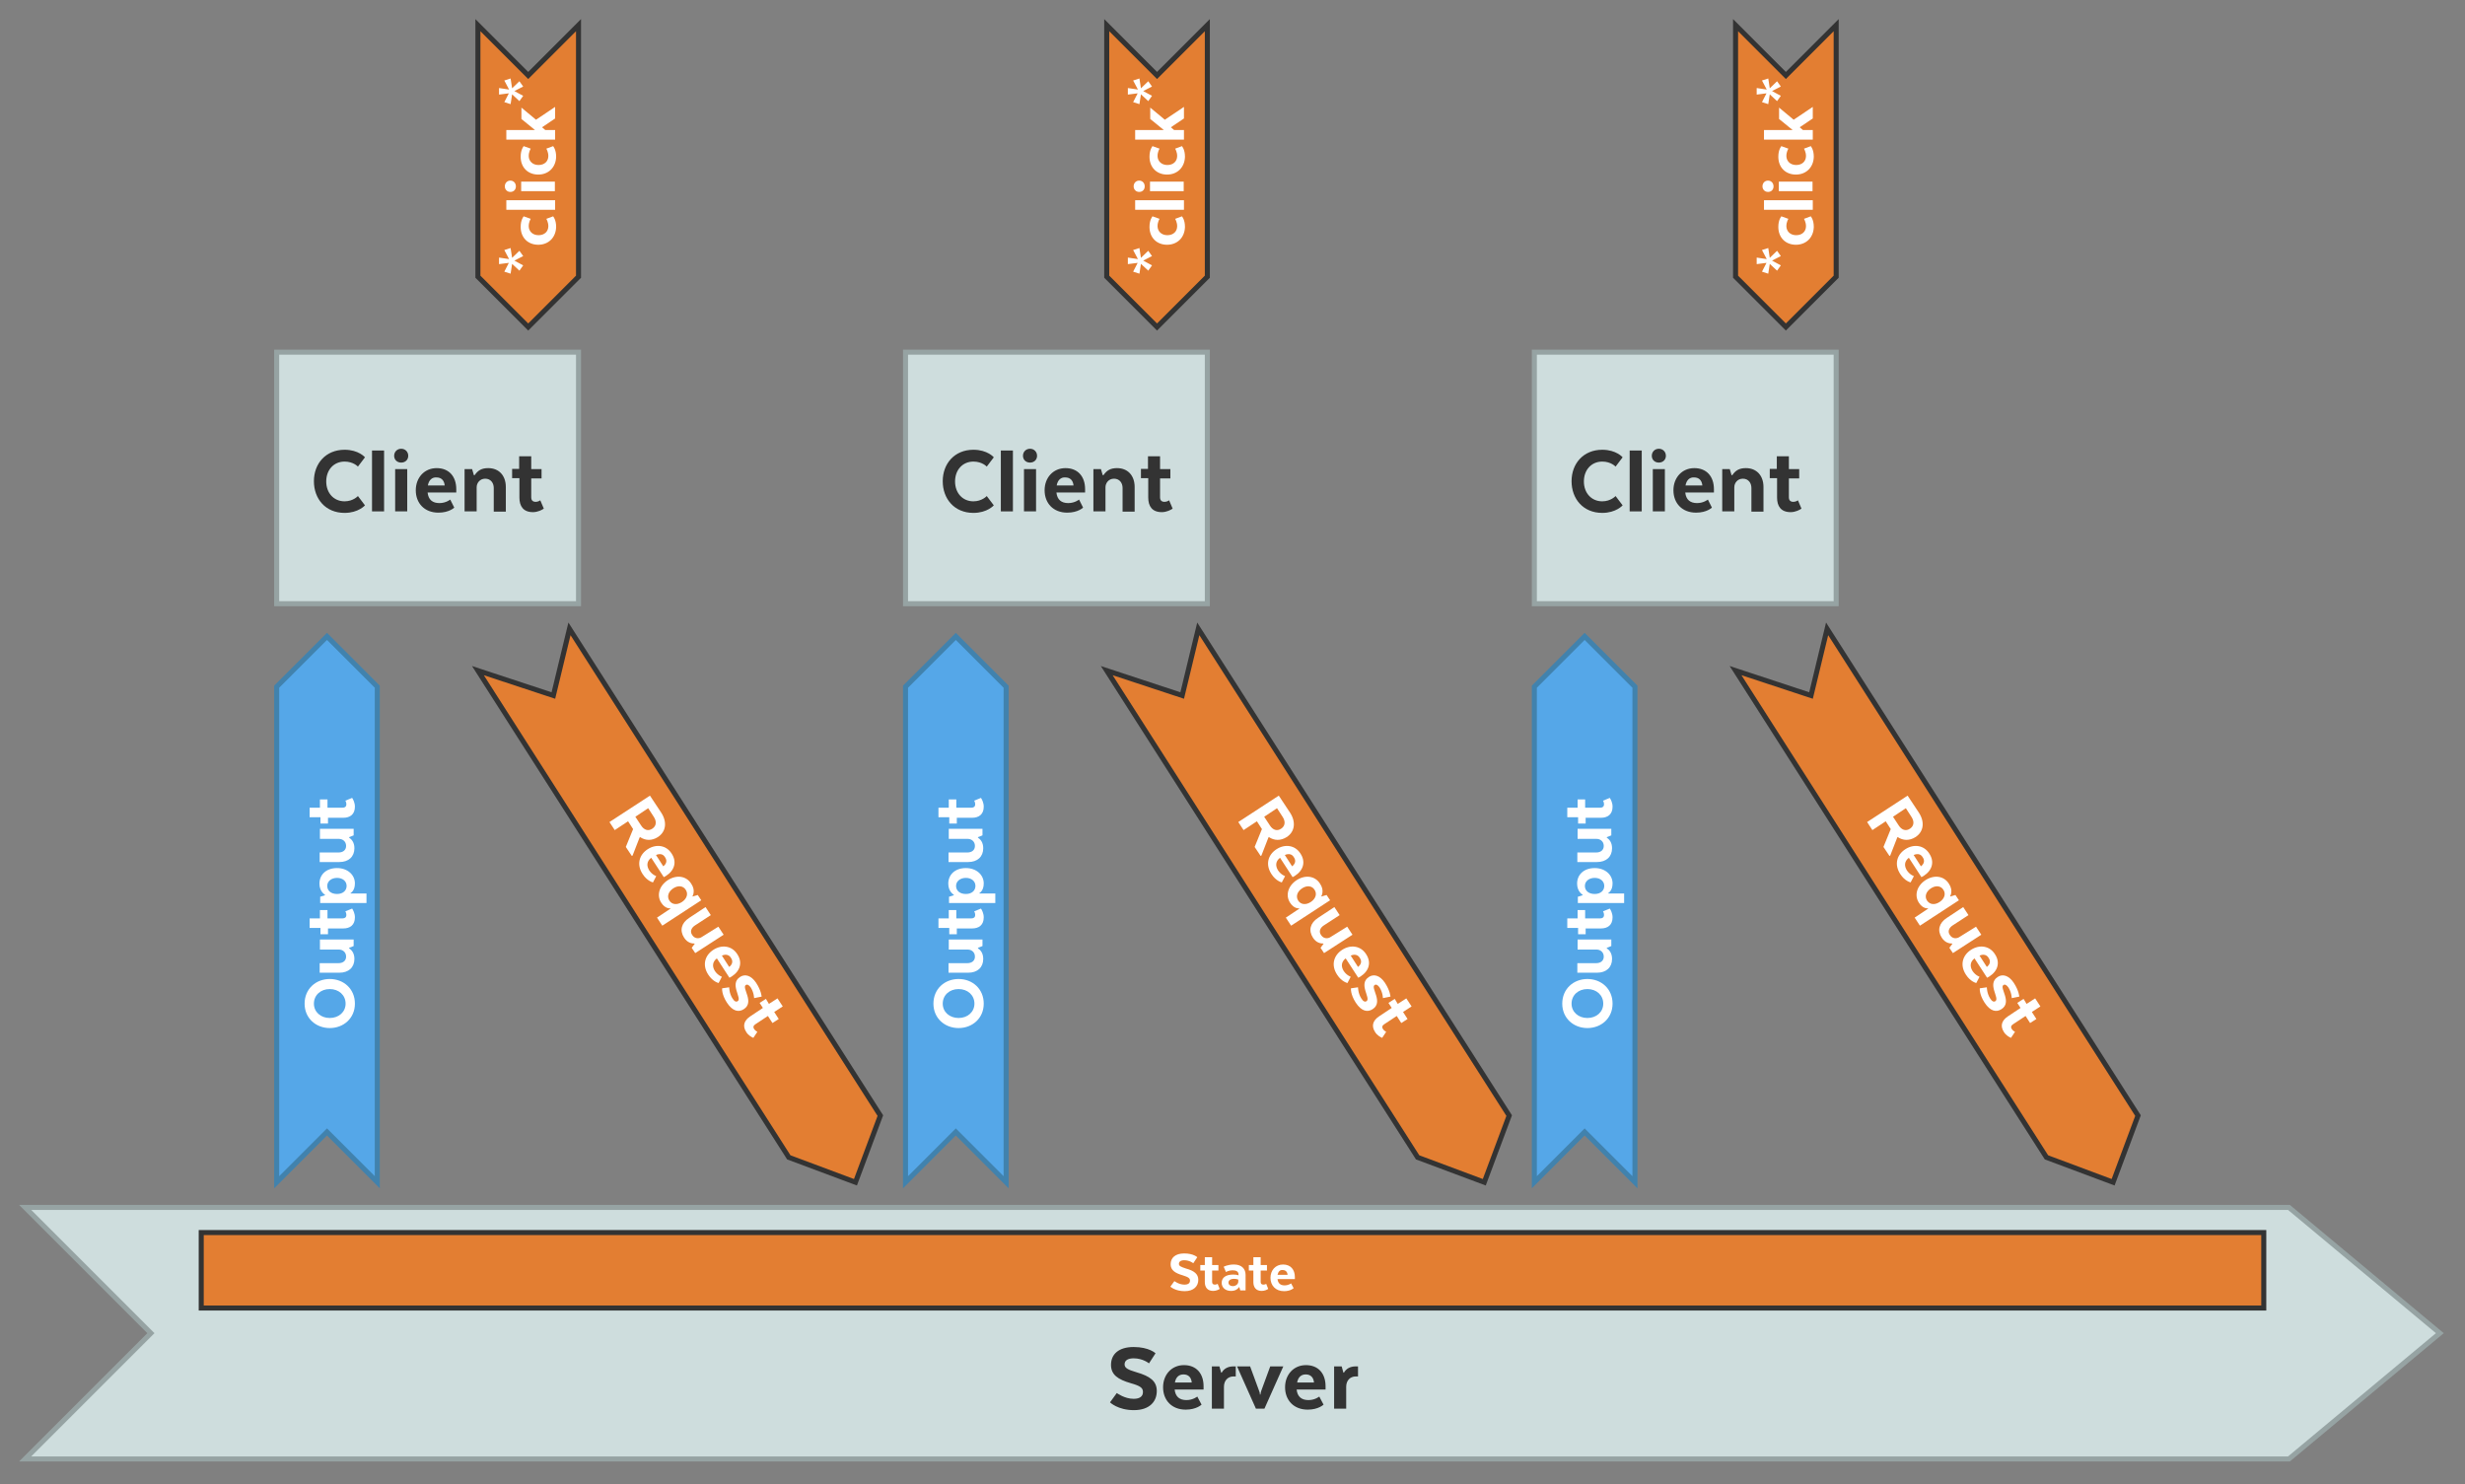 <?xml version="1.0" encoding="utf-8"?>
<!-- Generator: Adobe Illustrator 19.0.0, SVG Export Plug-In . SVG Version: 6.00 Build 0)  -->
<svg version="1.1" id="Layer_1" xmlns="http://www.w3.org/2000/svg" xmlns:xlink="http://www.w3.org/1999/xlink" x="0px" y="0px"
	 viewBox="0 0 980 590" style="enable-background:new 0 0 980 590;" xml:space="preserve">
<rect x="0" y="0" width="980" height="590" fill="#808080" stroke="none"/>
<style type="text/css">
	.st0{fill:#CEDDDD;stroke:#96A3A3;stroke-width:2;stroke-miterlimit:10;}
	.st1{fill:#55A7E8;stroke:#4182AD;stroke-width:2;stroke-miterlimit:10;}
	.st2{fill:#333333;}
	.st3{fill:#E37E32;stroke:#333333;stroke-width:2;stroke-miterlimit:10;}
	.st4{fill:#FFFFFF;}
</style>
<polygon id="XMLID_1_" class="st0" points="10,480 60,530 10,580 910,580 970,530 910,480 "/>
<polygon id="XMLID_2_" class="st1" points="110,470 110,273 130,253 150,273 150,470 130,450 "/>
<g id="XMLID_3_">
	<path id="XMLID_290_" class="st2" d="M444,553.8c0,0,3.1,2.3,6.7,2.3c2.6,0,3.7-1.1,3.7-2.7c0-1.6-0.9-2.4-4.8-3.5
		c-5.2-1.5-7.9-3.4-7.9-7.3c0-4.2,3-7.1,9-7.1c6.2,0,8.7,2.5,8.7,2.5l-2.6,4c0,0-2.4-2-6.1-2c-2.4,0-3.6,0.9-3.6,2.4
		c0,1.4,1.2,2.1,4.6,3.1c5.6,1.6,8.2,3.6,8.2,7.5c0,4.2-2.9,7.6-9.1,7.6c-6.4,0-9.5-3.1-9.5-3.1L444,553.8z"/>
	<path id="XMLID_292_" class="st2" d="M477.7,558.4c0,0-2,2-6.3,2c-5.6,0-9-3.8-9-8.9c0-5,3.4-8.8,8.3-8.8c4.9,0,7.8,3.3,7.8,8.4
		c0,0.5,0,1.3,0,1.3H467c0.3,2.9,2,4.2,4.7,4.2c2.6,0,4.3-1.4,4.3-1.4L477.7,558.4z M467.1,549.6h6.7c-0.2-2-1.3-3.2-3.3-3.2
		C468.8,546.4,467.5,547.4,467.1,549.6z"/>
	<path id="XMLID_295_" class="st2" d="M491.3,547.2h-0.9c-2.2,0-3.8,1.6-3.8,4.1v8.7h-4.8v-16.8h3l0.7,2.5h0.2
		c0.9-1.6,2.5-2.5,4.7-2.5h0.9V547.2z"/>
	<path id="XMLID_297_" class="st2" d="M491.8,543.2h5.2l3.6,9.8c0.2,0.4,0.3,0.9,0.3,1.4h0.2c0-0.4,0.2-0.9,0.3-1.4l3.6-9.8h5.2
		l-7.5,16.8h-3.4L491.8,543.2z"/>
	<path id="XMLID_299_" class="st2" d="M526.2,558.4c0,0-2,2-6.3,2c-5.6,0-9-3.8-9-8.9c0-5,3.4-8.8,8.3-8.8c4.9,0,7.8,3.3,7.8,8.4
		c0,0.5,0,1.3,0,1.3h-11.5c0.3,2.9,2,4.2,4.7,4.2c2.6,0,4.3-1.4,4.3-1.4L526.2,558.4z M515.7,549.6h6.7c-0.2-2-1.3-3.2-3.3-3.2
		C517.4,546.4,516.1,547.4,515.7,549.6z"/>
	<path id="XMLID_302_" class="st2" d="M539.8,547.2H539c-2.2,0-3.8,1.6-3.8,4.1v8.7h-4.8v-16.8h3l0.7,2.5h0.2
		c0.9-1.6,2.5-2.5,4.7-2.5h0.9V547.2z"/>
</g>
<rect id="XMLID_4_" x="110" y="140" class="st0" width="120" height="100"/>
<polygon id="XMLID_5_" class="st3" points="226.4,250 350,443.5 340.1,470 313.6,460.1 190,266.6 220,276.5 "/>
<polygon id="XMLID_6_" class="st3" points="230,10 230,110 210,130 190,110 190,10 210,30 "/>
<g id="XMLID_7_">
	<path id="XMLID_276_" class="st4" d="M131.1,408.7c-5.5,0-10-3.9-10-9.7c0-5.9,4.5-9.8,10-9.8c5.5,0,10,3.9,10,9.8
		C141.1,404.8,136.6,408.7,131.1,408.7z M131.1,393.2c-3.6,0-6.3,2.4-6.3,5.8c0,3.3,2.7,5.7,6.3,5.7c3.6,0,6.3-2.4,6.3-5.7
		C137.4,395.6,134.7,393.2,131.1,393.2z"/>
	<path id="XMLID_279_" class="st4" d="M127.2,377.3v-3.8h13.4v2.6l-1.8,0.7v0.2c0.9,0.6,2.1,1.8,2.1,4.2c0,3.4-2.3,5.5-6,5.5h-7.8
		v-3.8h7.5c1.7,0,3-0.9,3-2.6c0-1.9-1.5-2.8-2.8-2.8H127.2z"/>
	<path id="XMLID_281_" class="st4" d="M127.2,368.9h-4.1v-3.8h4.1v-3.3h3v3.3h6c0.9,0,1.5-0.4,1.5-1.4c0-0.8-0.4-1.4-0.4-1.4
		l2.7-1.1c0.4,0.6,1.1,1.9,1.1,3.5c0,3.1-2,4.4-4.6,4.4h-6.1v2.3h-3V368.9z"/>
	<path id="XMLID_283_" class="st4" d="M139.3,355.2h6.4v3.8h-18.4v-2.5l1.9-0.6v-0.2c0,0-2.2-1.2-2.2-4.4c0-3.6,2.7-6.2,7-6.2
		c4.2,0,7.1,2.7,7.1,6.1c0,3-1.7,3.8-1.7,3.8V355.2z M137.8,352.2c0-1.9-1.6-3.2-3.8-3.2s-3.9,1.3-3.9,3.2c0,1.9,1.5,3.2,3.9,3.2
		C136.4,355.4,137.8,354,137.8,352.2z"/>
	<path id="XMLID_286_" class="st4" d="M127.2,333.3v-3.8h13.4v2.6l-1.8,0.7v0.2c0.9,0.6,2.1,1.8,2.1,4.2c0,3.4-2.3,5.5-6,5.5h-7.8
		v-3.8h7.5c1.7,0,3-0.9,3-2.6c0-1.9-1.5-2.8-2.8-2.8H127.2z"/>
	<path id="XMLID_288_" class="st4" d="M127.2,324.9h-4.1v-3.8h4.1v-3.3h3v3.3h6c0.9,0,1.5-0.4,1.5-1.4c0-0.8-0.4-1.4-0.4-1.4
		l2.7-1.1c0.4,0.6,1.1,1.9,1.1,3.5c0,3.1-2,4.4-4.6,4.4h-6.1v2.3h-3V324.9z"/>
</g>
<g id="XMLID_8_">
	<path id="XMLID_262_" class="st2" d="M145.1,200.9c0,0-2.6,3-8.1,3c-7.6,0-12.2-5.6-12.2-12.6s4.7-12.5,12.2-12.5
		c5.6,0,8.1,3,8.1,3l-2.8,3.7c0,0-1.8-2-5.3-2c-4.3,0-7.3,3.3-7.3,7.9s3,7.9,7.3,7.9c3.4,0,5.3-2.1,5.3-2.1L145.1,200.9z"/>
	<path id="XMLID_264_" class="st2" d="M147.9,179.1h4.8v24.2h-4.8V179.1z"/>
	<path id="XMLID_266_" class="st2" d="M156.7,181.2c0-1.6,1.2-2.8,2.8-2.8s2.8,1.2,2.8,2.8s-1.2,2.7-2.8,2.7
		S156.7,182.8,156.7,181.2z M157.1,186.5h4.8v16.8h-4.8V186.5z"/>
	<path id="XMLID_269_" class="st2" d="M180.6,201.8c0,0-2,2-6.3,2c-5.6,0-9-3.8-9-8.9c0-5,3.4-8.8,8.3-8.8c4.9,0,7.8,3.3,7.8,8.4
		c0,0.5,0,1.3,0,1.3H170c0.3,2.9,2,4.2,4.7,4.2c2.6,0,4.3-1.4,4.3-1.4L180.6,201.8z M170.1,193h6.7c-0.2-2-1.3-3.2-3.3-3.2
		C171.8,189.7,170.5,190.8,170.1,193z"/>
	<path id="XMLID_272_" class="st2" d="M189.5,203.3h-4.8v-16.8h3l0.7,2.4h0.3c1.3-1.9,2.8-2.8,5.4-2.8c4.3,0,7,3,7,7.5v9.8h-4.8V194
		c0-2-1.2-3.7-3.4-3.7c-2.2,0-3.4,1.8-3.4,3.4V203.3z"/>
	<path id="XMLID_274_" class="st2" d="M206.4,186.5v-5.1h4.8v5.1h4.1v3.7h-4.1v7.5c0,1.2,0.6,1.8,1.8,1.8c1,0,1.8-0.6,1.8-0.6
		l1.4,3.3c-0.7,0.5-2.4,1.4-4.3,1.4c-3.9,0-5.4-2.4-5.4-5.8v-7.7h-2.9v-3.7H206.4z"/>
</g>
<g id="XMLID_9_">
	<path id="XMLID_247_" class="st4" d="M203.6,104.9l-0.6,3.9l-2.5-0.8l1.8-3.5l-3.9,0.5v-2.6l4,0.6l-1.9-3.6l2.5-0.8l0.6,3.9
		l2.9-2.8l1.5,2.1l-3.5,1.8l3.5,1.9l-1.5,2.1L203.6,104.9z"/>
	<path id="XMLID_249_" class="st4" d="M214,97.3c-4.1,0-7-2.8-7-7.1c0-2.9,1.2-4.2,1.2-4.2l2.8,1c0,0-0.8,1.2-0.8,2.9
		c0,2,1.5,3.6,3.9,3.6c2.4,0,3.9-1.5,3.9-3.6c0-1.6-0.8-2.9-0.8-2.9l2.7-1c0,0,1.2,1.3,1.2,4.2C221,94.5,218,97.3,214,97.3z"/>
	<path id="XMLID_251_" class="st4" d="M201.3,83.4v-3.8h19.4v3.8H201.3z"/>
	<path id="XMLID_253_" class="st4" d="M202.9,76.3c-1.3,0-2.2-1-2.2-2.2c0-1.3,0.9-2.3,2.2-2.3c1.3,0,2.2,1,2.2,2.3
		C205.1,75.4,204.2,76.3,202.9,76.3z M207.2,76v-3.8h13.4V76H207.2z"/>
	<path id="XMLID_256_" class="st4" d="M214,69.4c-4.1,0-7-2.8-7-7.1c0-2.9,1.2-4.2,1.2-4.2l2.8,1c0,0-0.8,1.2-0.8,2.9
		c0,2,1.5,3.6,3.9,3.6c2.4,0,3.9-1.5,3.9-3.6c0-1.6-0.8-2.9-0.8-2.9l2.7-1c0,0,1.2,1.3,1.2,4.2C221,66.6,218,69.4,214,69.4z"/>
	<path id="XMLID_258_" class="st4" d="M207.2,42.7l5.9,4.9l7.6-5.1v4.6l-5.2,3.5l1.3,1.1h3.9v3.8h-19.4v-3.8h11.4l-5.4-4.4V42.7z"/>
	<path id="XMLID_260_" class="st4" d="M203.6,37.5l-0.6,3.9l-2.5-0.8l1.8-3.5l-3.9,0.5V35l4,0.6l-1.9-3.6l2.5-0.8l0.6,3.9l2.9-2.8
		l1.5,2.1l-3.5,1.8l3.5,1.9l-1.5,2.1L203.6,37.5z"/>
</g>
<g id="XMLID_10_">
	<path id="XMLID_229_" class="st4" d="M262.9,323.1c2.4,3.7,1.9,7.6-1.4,9.7c-2.4,1.5-4.9,1.4-7,0l-0.2,0.1l-2.8,7.2l-0.3,0.2
		l-2.4-3.6l2.9-7.1l-2-3.1l-5.3,3.5l-2.1-3.2l16.1-10.5L262.9,323.1z M259.9,324.7l-2.2-3.4l-5.1,3.4l2.3,3.5
		c1.1,1.7,2.8,2.4,4.5,1.2C261,328.3,261.1,326.5,259.9,324.7z"/>
	<path id="XMLID_232_" class="st4" d="M259.6,350.8c0,0-2.3-0.5-4.1-3.3c-2.5-3.8-1.4-7.7,2-9.9c3.4-2.2,7.4-1.6,9.5,1.7
		c2.2,3.3,1.2,6.7-2.2,8.9c-0.3,0.2-0.9,0.5-0.9,0.5l-5-7.7c-1.8,1.4-1.9,3.2-0.8,5c1.2,1.8,2.8,2.3,2.8,2.3L259.6,350.8z
		 M260.8,339.9l2.9,4.5c1.3-1,1.6-2.3,0.7-3.6C263.7,339.6,262.5,339.2,260.8,339.9z"/>
	<path id="XMLID_235_" class="st4" d="M263.3,368l-2.1-3.2l5.4-3.6l-0.1-0.1c0,0-2,0.3-3.6-2.2c-1.9-2.9-0.9-6.7,2.6-9
		c3.6-2.3,7.4-1.6,9.3,1.4c1.9,2.8,0.5,5,0.5,5l0.1,0.1l2-0.6l1.4,2.1L263.3,368z M272.6,353.7c-1-1.6-3.1-1.8-5-0.5
		s-2.5,3.2-1.5,4.8c1,1.6,3,1.9,5,0.6C273.1,357.3,273.7,355.3,272.6,353.7z"/>
	<path id="XMLID_238_" class="st4" d="M285.6,368.4l2.1,3.2l-11.3,7.3l-1.4-2.1l1.2-1.6l-0.1-0.1c-1.1,0-2.8-0.3-4.1-2.3
		c-1.9-2.9-1.1-5.9,2-7.9l6.5-4.3l2.1,3.2l-6.3,4.1c-1.4,0.9-2.1,2.4-1.1,3.8c1,1.6,2.8,1.5,3.8,0.8L285.6,368.4z"/>
	<path id="XMLID_240_" class="st4" d="M285.7,390.8c0,0-2.3-0.5-4.1-3.3c-2.5-3.8-1.4-7.7,2-9.9c3.4-2.2,7.4-1.6,9.5,1.7
		c2.2,3.3,1.2,6.7-2.2,8.9c-0.3,0.2-0.9,0.5-0.9,0.5l-5-7.7c-1.8,1.4-1.9,3.2-0.8,5c1.2,1.8,2.8,2.3,2.8,2.3L285.7,390.8z
		 M287,379.9l2.9,4.5c1.3-1,1.6-2.3,0.7-3.6C289.9,379.6,288.6,379.2,287,379.9z"/>
	<path id="XMLID_243_" class="st4" d="M289.9,392.5c0,0,0,2.4,1.3,4.4c0.8,1.3,1.5,1.5,2.1,1.1c1.8-1.2-3.4-6.8,0.9-9.6
		c1.9-1.3,4.4-0.7,6.4,2.3c2.1,3.2,2.2,5.5,2.2,5.5l-3,0.6c0,0,0-2.1-1.3-4.2c-0.7-1-1.4-1.4-2-1c-1.7,1.1,3.6,6.8-0.8,9.6
		c-2,1.3-4.4,0.9-6.7-2.6c-2.2-3.4-1.9-5.7-1.9-5.7L289.9,392.5z"/>
	<path id="XMLID_245_" class="st4" d="M305.7,399.1l3.4-2.2l2.1,3.2l-3.4,2.2l1.8,2.8l-2.5,1.6l-1.8-2.8l-5,3.3
		c-0.8,0.5-1,1.2-0.4,2c0.4,0.6,1.2,1,1.2,1l-1.6,2.4c-0.7-0.3-2-1-2.8-2.3c-1.7-2.6-0.7-4.7,1.5-6.2l5.1-3.4l-1.3-2l2.5-1.6
		L305.7,399.1z"/>
</g>
<rect id="XMLID_11_" x="80" y="490" class="st3" width="820" height="30"/>
<g id="XMLID_12_">
	<path id="XMLID_217_" class="st4" d="M466.9,509.3c0,0,1.8,1.4,4,1.4c1.5,0,2.2-0.6,2.2-1.6c0-0.9-0.6-1.4-2.9-2.1
		c-3.1-0.9-4.8-2.1-4.8-4.4c0-2.5,1.8-4.3,5.4-4.3c3.7,0,5.2,1.5,5.2,1.5l-1.6,2.4c0,0-1.4-1.2-3.6-1.2c-1.4,0-2.1,0.6-2.1,1.4
		c0,0.9,0.7,1.2,2.8,1.9c3.3,0.9,4.9,2.2,4.9,4.5c0,2.5-1.8,4.5-5.4,4.5c-3.8,0-5.7-1.8-5.7-1.8L466.9,509.3z"/>
	<path id="XMLID_219_" class="st4" d="M479,502.9v-3.1h2.9v3.1h2.5v2.2h-2.5v4.5c0,0.7,0.3,1.1,1.1,1.1c0.6,0,1.1-0.3,1.1-0.3l0.8,2
		c-0.4,0.3-1.4,0.8-2.6,0.8c-2.3,0-3.3-1.5-3.3-3.5v-4.6h-1.8v-2.2H479z"/>
	<path id="XMLID_221_" class="st4" d="M495.1,513h-2l-0.4-1.3h-0.1c-0.6,0.9-1.6,1.5-3.2,1.5c-2.3,0-3.7-1.4-3.7-3.2
		c0-2,1.5-3.3,4.6-3.3c0.9,0,1.6,0.1,2.1,0.3v-0.3c0-1.2-0.9-1.7-2.4-1.7c-1.5,0-2.6,0.7-2.6,0.7l-0.9-2.1c0,0,1.5-0.9,4.1-0.9
		c3,0,4.6,1.7,4.6,4.1V513z M492.3,509.5v-0.8c-0.3-0.1-0.8-0.3-1.7-0.3c-1.4,0-2.2,0.6-2.2,1.5c0,0.8,0.7,1.4,1.7,1.4
		C491.3,511.3,492.3,510.5,492.3,509.5z"/>
	<path id="XMLID_224_" class="st4" d="M498.3,502.9v-3.1h2.9v3.1h2.5v2.2h-2.5v4.5c0,0.7,0.3,1.1,1.1,1.1c0.6,0,1.1-0.3,1.1-0.3
		l0.8,2c-0.4,0.3-1.4,0.8-2.6,0.8c-2.3,0-3.3-1.5-3.3-3.5v-4.6h-1.8v-2.2H498.3z"/>
	<path id="XMLID_226_" class="st4" d="M514.3,512.1c0,0-1.2,1.2-3.8,1.2c-3.4,0-5.4-2.3-5.4-5.3c0-3,2-5.3,5-5.3c3,0,4.7,2,4.7,5
		c0,0.3,0,0.8,0,0.8h-6.9c0.2,1.7,1.2,2.5,2.8,2.5c1.6,0,2.6-0.8,2.6-0.8L514.3,512.1z M507.9,506.8h4c-0.1-1.2-0.8-1.9-2-1.9
		C508.9,504.8,508.2,505.5,507.9,506.8z"/>
</g>
<polygon id="XMLID_20_" class="st1" points="360,470 360,273 380,253 400,273 400,470 380,450 "/>
<polygon id="XMLID_18_" class="st3" points="476.4,250 600,443.5 590.1,470 563.6,460.1 440,266.6 470,276.5 "/>
<polygon id="XMLID_17_" class="st3" points="480,10 480,110 460,130 440,110 440,10 460,30 "/>
<g id="XMLID_16_">
	<path id="XMLID_203_" class="st4" d="M381.1,408.7c-5.5,0-10-3.9-10-9.7c0-5.9,4.5-9.8,10-9.8c5.5,0,10,3.9,10,9.8
		C391.1,404.8,386.6,408.7,381.1,408.7z M381.1,393.2c-3.6,0-6.3,2.4-6.3,5.8c0,3.3,2.7,5.7,6.3,5.7c3.6,0,6.3-2.4,6.3-5.7
		C387.4,395.6,384.7,393.2,381.1,393.2z"/>
	<path id="XMLID_206_" class="st4" d="M377.2,377.3v-3.8h13.4v2.6l-1.8,0.7v0.2c0.9,0.6,2.1,1.8,2.1,4.2c0,3.4-2.3,5.5-6,5.5h-7.8
		v-3.8h7.5c1.7,0,3-0.9,3-2.6c0-1.9-1.5-2.8-2.8-2.8H377.2z"/>
	<path id="XMLID_208_" class="st4" d="M377.2,368.9h-4.1v-3.8h4.1v-3.3h3v3.3h6c0.9,0,1.5-0.4,1.5-1.4c0-0.8-0.4-1.4-0.4-1.4
		l2.7-1.1c0.4,0.6,1.1,1.9,1.1,3.5c0,3.1-2,4.4-4.6,4.4h-6.1v2.3h-3V368.9z"/>
	<path id="XMLID_210_" class="st4" d="M389.3,355.2h6.4v3.8h-18.4v-2.5l1.9-0.6v-0.2c0,0-2.2-1.2-2.2-4.4c0-3.6,2.7-6.2,7-6.2
		c4.2,0,7.1,2.7,7.1,6.1c0,3-1.7,3.8-1.7,3.8V355.2z M387.8,352.2c0-1.9-1.6-3.2-3.8-3.2s-3.9,1.3-3.9,3.2c0,1.9,1.5,3.2,3.9,3.2
		C386.4,355.4,387.8,354,387.8,352.2z"/>
	<path id="XMLID_213_" class="st4" d="M377.2,333.3v-3.8h13.4v2.6l-1.8,0.7v0.2c0.9,0.6,2.1,1.8,2.1,4.2c0,3.4-2.3,5.5-6,5.5h-7.8
		v-3.8h7.5c1.7,0,3-0.9,3-2.6c0-1.9-1.5-2.8-2.8-2.8H377.2z"/>
	<path id="XMLID_215_" class="st4" d="M377.2,324.9h-4.1v-3.8h4.1v-3.3h3v3.3h6c0.9,0,1.5-0.4,1.5-1.4c0-0.8-0.4-1.4-0.4-1.4
		l2.7-1.1c0.4,0.6,1.1,1.9,1.1,3.5c0,3.1-2,4.4-4.6,4.4h-6.1v2.3h-3V324.9z"/>
</g>
<g id="XMLID_14_">
	<path id="XMLID_188_" class="st4" d="M453.6,104.9l-0.6,3.9l-2.5-0.8l1.8-3.5l-3.9,0.5v-2.6l4,0.6l-1.9-3.6l2.5-0.8l0.6,3.9
		l2.9-2.8l1.5,2.1l-3.5,1.8l3.5,1.9l-1.5,2.1L453.6,104.9z"/>
	<path id="XMLID_190_" class="st4" d="M464,97.3c-4.1,0-7-2.8-7-7.1c0-2.9,1.2-4.2,1.2-4.2l2.8,1c0,0-0.8,1.2-0.8,2.9
		c0,2,1.5,3.6,3.9,3.6c2.4,0,3.9-1.5,3.9-3.6c0-1.6-0.8-2.9-0.8-2.9l2.7-1c0,0,1.2,1.3,1.2,4.2C471,94.5,468,97.3,464,97.3z"/>
	<path id="XMLID_192_" class="st4" d="M451.3,83.4v-3.8h19.4v3.8H451.3z"/>
	<path id="XMLID_194_" class="st4" d="M452.9,76.3c-1.3,0-2.2-1-2.2-2.2c0-1.3,0.9-2.3,2.2-2.3c1.3,0,2.2,1,2.2,2.3
		C455.1,75.4,454.2,76.3,452.9,76.3z M457.2,76v-3.8h13.4V76H457.2z"/>
	<path id="XMLID_197_" class="st4" d="M464,69.4c-4.1,0-7-2.8-7-7.1c0-2.9,1.2-4.2,1.2-4.2l2.8,1c0,0-0.8,1.2-0.8,2.9
		c0,2,1.5,3.6,3.9,3.6c2.4,0,3.9-1.5,3.9-3.6c0-1.6-0.8-2.9-0.8-2.9l2.7-1c0,0,1.2,1.3,1.2,4.2C471,66.6,468,69.4,464,69.4z"/>
	<path id="XMLID_199_" class="st4" d="M457.2,42.7l5.9,4.9l7.6-5.1v4.6l-5.2,3.5l1.3,1.1h3.9v3.8h-19.4v-3.8h11.4l-5.4-4.4V42.7z"/>
	<path id="XMLID_201_" class="st4" d="M453.6,37.5l-0.6,3.9l-2.5-0.8l1.8-3.5l-3.9,0.5V35l4,0.6l-1.9-3.6l2.5-0.8l0.6,3.9l2.9-2.8
		l1.5,2.1l-3.5,1.8l3.5,1.9l-1.5,2.1L453.6,37.5z"/>
</g>
<polygon id="XMLID_28_" class="st1" points="610,470 610,273 630,253 650,273 650,470 630,450 "/>
<polygon id="XMLID_26_" class="st3" points="726.4,250 850,443.5 840.1,470 813.6,460.1 690,266.6 720,276.5 "/>
<polygon id="XMLID_25_" class="st3" points="730,10 730,110 710,130 690,110 690,10 710,30 "/>
<g id="XMLID_24_">
	<path id="XMLID_174_" class="st4" d="M631.1,408.7c-5.5,0-10-3.9-10-9.7c0-5.9,4.5-9.8,10-9.8c5.5,0,10,3.9,10,9.8
		C641.1,404.8,636.6,408.7,631.1,408.7z M631.1,393.2c-3.6,0-6.3,2.4-6.3,5.8c0,3.3,2.7,5.7,6.3,5.7c3.6,0,6.3-2.4,6.3-5.7
		C637.4,395.6,634.7,393.2,631.1,393.2z"/>
	<path id="XMLID_177_" class="st4" d="M627.2,377.3v-3.8h13.4v2.6l-1.8,0.7v0.2c0.9,0.6,2.1,1.8,2.1,4.2c0,3.4-2.3,5.5-6,5.5h-7.8
		v-3.8h7.5c1.7,0,3-0.9,3-2.6c0-1.9-1.5-2.8-2.8-2.8H627.2z"/>
	<path id="XMLID_179_" class="st4" d="M627.2,368.9h-4.1v-3.8h4.1v-3.3h3v3.3h6c0.9,0,1.5-0.4,1.5-1.4c0-0.8-0.4-1.4-0.4-1.4
		l2.7-1.1c0.4,0.6,1.1,1.9,1.1,3.5c0,3.1-2,4.4-4.6,4.4h-6.1v2.3h-3V368.9z"/>
	<path id="XMLID_181_" class="st4" d="M639.3,355.2h6.4v3.8h-18.4v-2.5l1.9-0.6v-0.2c0,0-2.2-1.2-2.2-4.4c0-3.6,2.7-6.2,7-6.2
		c4.2,0,7.1,2.7,7.1,6.1c0,3-1.7,3.8-1.7,3.8V355.2z M637.8,352.2c0-1.9-1.6-3.2-3.8-3.2s-3.9,1.3-3.9,3.2c0,1.9,1.5,3.2,3.9,3.2
		C636.4,355.4,637.8,354,637.8,352.2z"/>
	<path id="XMLID_184_" class="st4" d="M627.2,333.3v-3.8h13.4v2.6l-1.8,0.7v0.2c0.9,0.6,2.1,1.8,2.1,4.2c0,3.4-2.3,5.5-6,5.5h-7.8
		v-3.8h7.5c1.7,0,3-0.9,3-2.6c0-1.9-1.5-2.8-2.8-2.8H627.2z"/>
	<path id="XMLID_186_" class="st4" d="M627.2,324.9h-4.1v-3.8h4.1v-3.3h3v3.3h6c0.9,0,1.5-0.4,1.5-1.4c0-0.8-0.4-1.4-0.4-1.4
		l2.7-1.1c0.4,0.6,1.1,1.9,1.1,3.5c0,3.1-2,4.4-4.6,4.4h-6.1v2.3h-3V324.9z"/>
</g>
<g id="XMLID_22_">
	<path id="XMLID_159_" class="st4" d="M703.6,104.9l-0.6,3.9l-2.5-0.8l1.8-3.5l-3.9,0.5v-2.6l4,0.6l-1.9-3.6l2.5-0.8l0.6,3.9
		l2.9-2.8l1.5,2.1l-3.5,1.8l3.5,1.9l-1.5,2.1L703.6,104.9z"/>
	<path id="XMLID_161_" class="st4" d="M714,97.3c-4.1,0-7-2.8-7-7.1c0-2.9,1.2-4.2,1.2-4.2l2.8,1c0,0-0.8,1.2-0.8,2.9
		c0,2,1.5,3.6,3.9,3.6c2.4,0,3.9-1.5,3.9-3.6c0-1.6-0.8-2.9-0.8-2.9l2.7-1c0,0,1.2,1.3,1.2,4.2C721,94.5,718,97.3,714,97.3z"/>
	<path id="XMLID_163_" class="st4" d="M701.3,83.4v-3.8h19.4v3.8H701.3z"/>
	<path id="XMLID_165_" class="st4" d="M702.9,76.3c-1.3,0-2.2-1-2.2-2.2c0-1.3,0.9-2.3,2.2-2.3c1.3,0,2.2,1,2.2,2.3
		C705.1,75.4,704.2,76.3,702.9,76.3z M707.2,76v-3.8h13.4V76H707.2z"/>
	<path id="XMLID_168_" class="st4" d="M714,69.4c-4.1,0-7-2.8-7-7.1c0-2.9,1.2-4.2,1.2-4.2l2.8,1c0,0-0.8,1.2-0.8,2.9
		c0,2,1.5,3.6,3.9,3.6c2.4,0,3.9-1.5,3.9-3.6c0-1.6-0.8-2.9-0.8-2.9l2.7-1c0,0,1.2,1.3,1.2,4.2C721,66.6,718,69.4,714,69.4z"/>
	<path id="XMLID_170_" class="st4" d="M707.2,42.7l5.9,4.9l7.6-5.1v4.6l-5.2,3.5l1.3,1.1h3.9v3.8h-19.4v-3.8h11.4l-5.4-4.4V42.7z"/>
	<path id="XMLID_172_" class="st4" d="M703.6,37.5l-0.6,3.9l-2.5-0.8l1.8-3.5l-3.9,0.5V35l4,0.6l-1.9-3.6l2.5-0.8l0.6,3.9l2.9-2.8
		l1.5,2.1l-3.5,1.8l3.5,1.9l-1.5,2.1L703.6,37.5z"/>
</g>
<g id="XMLID_13_">
	<path id="XMLID_141_" class="st4" d="M512.9,323.1c2.4,3.7,1.9,7.6-1.4,9.7c-2.4,1.5-4.9,1.4-7,0l-0.2,0.1l-2.8,7.2l-0.3,0.2
		l-2.4-3.6l2.9-7.1l-2-3.1l-5.3,3.5l-2.1-3.2l16.1-10.5L512.9,323.1z M509.9,324.7l-2.2-3.4l-5.1,3.4l2.3,3.5
		c1.1,1.7,2.8,2.4,4.5,1.2C511,328.3,511.1,326.5,509.9,324.7z"/>
	<path id="XMLID_144_" class="st4" d="M509.6,350.8c0,0-2.3-0.5-4.1-3.3c-2.5-3.8-1.4-7.7,2-9.9c3.4-2.2,7.4-1.6,9.5,1.7
		c2.2,3.3,1.2,6.7-2.2,8.9c-0.3,0.2-0.9,0.5-0.9,0.5l-5-7.7c-1.8,1.4-1.9,3.2-0.8,5c1.2,1.8,2.8,2.3,2.8,2.3L509.6,350.8z
		 M510.8,339.9l2.9,4.5c1.3-1,1.6-2.3,0.7-3.6C513.7,339.6,512.5,339.2,510.8,339.9z"/>
	<path id="XMLID_147_" class="st4" d="M513.3,368l-2.1-3.2l5.4-3.6l-0.1-0.1c0,0-2,0.3-3.6-2.2c-1.9-2.9-0.9-6.7,2.6-9
		c3.6-2.3,7.4-1.6,9.3,1.4c1.9,2.8,0.5,5,0.5,5l0.1,0.1l2-0.6l1.4,2.1L513.3,368z M522.6,353.7c-1-1.6-3.1-1.8-5-0.5
		s-2.5,3.2-1.5,4.8c1,1.6,3,1.9,5,0.6C523.1,357.3,523.7,355.3,522.6,353.7z"/>
	<path id="XMLID_150_" class="st4" d="M535.6,368.4l2.1,3.2l-11.3,7.3l-1.4-2.1l1.2-1.6l-0.1-0.1c-1.1,0-2.8-0.3-4.1-2.3
		c-1.9-2.9-1.1-5.9,2-7.9l6.5-4.3l2.1,3.2l-6.3,4.1c-1.4,0.9-2.1,2.4-1.1,3.8c1,1.6,2.8,1.5,3.8,0.8L535.6,368.4z"/>
	<path id="XMLID_152_" class="st4" d="M535.7,390.8c0,0-2.3-0.5-4.1-3.3c-2.5-3.8-1.4-7.7,2-9.9c3.4-2.2,7.4-1.6,9.5,1.7
		c2.2,3.3,1.2,6.7-2.2,8.9c-0.3,0.2-0.9,0.5-0.9,0.5l-5-7.7c-1.8,1.4-1.9,3.2-0.8,5c1.2,1.8,2.8,2.3,2.8,2.3L535.7,390.8z
		 M537,379.9l2.9,4.5c1.3-1,1.6-2.3,0.7-3.6C539.9,379.6,538.6,379.2,537,379.9z"/>
	<path id="XMLID_155_" class="st4" d="M539.9,392.5c0,0,0,2.4,1.3,4.4c0.8,1.3,1.5,1.5,2.1,1.1c1.8-1.2-3.4-6.8,0.9-9.6
		c1.9-1.3,4.4-0.7,6.4,2.3c2.1,3.2,2.2,5.5,2.2,5.5l-3,0.6c0,0,0-2.1-1.3-4.2c-0.7-1-1.4-1.4-2-1c-1.7,1.1,3.6,6.8-0.8,9.6
		c-2,1.3-4.4,0.9-6.7-2.6c-2.2-3.4-1.9-5.7-1.9-5.7L539.9,392.5z"/>
	<path id="XMLID_157_" class="st4" d="M555.7,399.1l3.4-2.2l2.1,3.2l-3.4,2.2l1.8,2.8l-2.5,1.6l-1.8-2.8l-5,3.3
		c-0.8,0.5-1,1.2-0.4,2c0.4,0.6,1.2,1,1.2,1l-1.6,2.4c-0.7-0.3-2-1-2.8-2.3c-1.7-2.6-0.7-4.7,1.5-6.2l5.1-3.4l-1.3-2l2.5-1.6
		L555.7,399.1z"/>
</g>
<g id="XMLID_21_">
	<path id="XMLID_123_" class="st4" d="M762.9,323.1c2.4,3.7,1.9,7.6-1.4,9.7c-2.4,1.5-4.9,1.4-7,0l-0.2,0.1l-2.8,7.2l-0.3,0.2
		l-2.4-3.6l2.9-7.1l-2-3.1l-5.3,3.5l-2.1-3.2l16.1-10.5L762.9,323.1z M759.9,324.7l-2.2-3.4l-5.1,3.4l2.3,3.5
		c1.1,1.7,2.8,2.4,4.5,1.2C761,328.3,761.1,326.5,759.9,324.7z"/>
	<path id="XMLID_126_" class="st4" d="M759.6,350.8c0,0-2.3-0.5-4.1-3.3c-2.5-3.8-1.4-7.7,2-9.9c3.4-2.2,7.4-1.6,9.5,1.7
		c2.2,3.3,1.2,6.7-2.2,8.9c-0.3,0.2-0.9,0.5-0.9,0.5l-5-7.7c-1.8,1.4-1.9,3.2-0.8,5c1.2,1.8,2.8,2.3,2.8,2.3L759.6,350.8z
		 M760.8,339.9l2.9,4.5c1.3-1,1.6-2.3,0.7-3.6C763.7,339.6,762.5,339.2,760.8,339.9z"/>
	<path id="XMLID_129_" class="st4" d="M763.3,368l-2.1-3.2l5.4-3.6l-0.1-0.1c0,0-2,0.3-3.6-2.2c-1.9-2.9-0.9-6.7,2.6-9
		c3.6-2.3,7.4-1.6,9.3,1.4c1.9,2.8,0.5,5,0.5,5l0.1,0.1l2-0.6l1.4,2.1L763.3,368z M772.6,353.7c-1-1.6-3.1-1.8-5-0.5
		s-2.5,3.2-1.5,4.8c1.1,1.6,3,1.9,5,0.6C773.1,357.3,773.7,355.3,772.6,353.7z"/>
	<path id="XMLID_132_" class="st4" d="M785.6,368.4l2.1,3.2l-11.3,7.3l-1.4-2.1l1.2-1.6l-0.1-0.1c-1.1,0-2.8-0.3-4.1-2.3
		c-1.9-2.9-1.1-5.9,2-7.9l6.5-4.3l2.1,3.2l-6.3,4.1c-1.4,0.9-2.1,2.4-1.1,3.8c1,1.6,2.8,1.5,3.8,0.8L785.6,368.4z"/>
	<path id="XMLID_134_" class="st4" d="M785.7,390.8c0,0-2.3-0.5-4.1-3.3c-2.5-3.8-1.4-7.7,2-9.9c3.4-2.2,7.4-1.6,9.5,1.7
		c2.2,3.3,1.2,6.7-2.2,8.9c-0.3,0.2-0.9,0.5-0.9,0.5l-5-7.7c-1.8,1.4-1.9,3.2-0.8,5c1.2,1.8,2.8,2.3,2.8,2.3L785.7,390.8z
		 M787,379.9l2.9,4.5c1.3-1,1.6-2.3,0.7-3.6C789.9,379.6,788.6,379.2,787,379.9z"/>
	<path id="XMLID_137_" class="st4" d="M789.9,392.5c0,0,0,2.4,1.3,4.4c0.8,1.3,1.5,1.5,2.1,1.1c1.8-1.2-3.4-6.8,0.9-9.6
		c1.9-1.3,4.4-0.7,6.4,2.3c2.1,3.2,2.2,5.5,2.2,5.5l-3,0.6c0,0,0-2.1-1.3-4.2c-0.7-1-1.4-1.4-2-1c-1.7,1.1,3.6,6.8-0.8,9.6
		c-2,1.3-4.4,0.9-6.7-2.6c-2.2-3.4-1.9-5.7-1.9-5.7L789.9,392.5z"/>
	<path id="XMLID_139_" class="st4" d="M805.7,399.1l3.4-2.2l2.1,3.2l-3.4,2.2l1.8,2.8l-2.5,1.6l-1.8-2.8l-5,3.3
		c-0.8,0.5-1,1.2-0.4,2c0.4,0.6,1.2,1,1.2,1l-1.6,2.4c-0.7-0.3-2-1-2.8-2.3c-1.7-2.6-0.7-4.7,1.5-6.2l5.1-3.4l-1.3-2l2.5-1.6
		L805.7,399.1z"/>
</g>
<rect id="XMLID_19_" x="360" y="140" class="st0" width="120" height="100"/>
<g id="XMLID_15_">
	<path id="XMLID_109_" class="st2" d="M395.1,200.9c0,0-2.6,3-8.1,3c-7.6,0-12.2-5.6-12.2-12.6s4.7-12.5,12.2-12.5
		c5.6,0,8.1,3,8.1,3l-2.8,3.7c0,0-1.8-2-5.3-2c-4.3,0-7.3,3.3-7.3,7.9s3,7.9,7.3,7.9c3.4,0,5.3-2.1,5.3-2.1L395.1,200.9z"/>
	<path id="XMLID_111_" class="st2" d="M397.9,179.1h4.8v24.2h-4.8V179.1z"/>
	<path id="XMLID_113_" class="st2" d="M406.7,181.2c0-1.6,1.2-2.8,2.8-2.8s2.8,1.2,2.8,2.8s-1.2,2.7-2.8,2.7
		S406.7,182.8,406.7,181.2z M407.1,186.5h4.8v16.8h-4.8V186.5z"/>
	<path id="XMLID_116_" class="st2" d="M430.6,201.8c0,0-2,2-6.3,2c-5.6,0-9-3.8-9-8.9c0-5,3.4-8.8,8.3-8.8c4.9,0,7.8,3.3,7.8,8.4
		c0,0.5,0,1.3,0,1.3H420c0.3,2.9,2,4.2,4.7,4.2c2.6,0,4.3-1.4,4.3-1.4L430.6,201.8z M420.1,193h6.7c-0.2-2-1.3-3.2-3.3-3.2
		C421.8,189.7,420.5,190.8,420.1,193z"/>
	<path id="XMLID_119_" class="st2" d="M439.5,203.3h-4.8v-16.8h3l0.7,2.4h0.3c1.3-1.9,2.8-2.8,5.4-2.8c4.3,0,7,3,7,7.5v9.8h-4.8V194
		c0-2-1.2-3.7-3.4-3.7c-2.2,0-3.4,1.8-3.4,3.4V203.3z"/>
	<path id="XMLID_121_" class="st2" d="M456.4,186.5v-5.1h4.8v5.1h4.1v3.7h-4.1v7.5c0,1.2,0.6,1.8,1.8,1.8c1,0,1.8-0.6,1.8-0.6
		l1.4,3.3c-0.7,0.5-2.4,1.4-4.3,1.4c-3.9,0-5.4-2.4-5.4-5.8v-7.7h-2.9v-3.7H456.4z"/>
</g>
<rect id="XMLID_27_" x="610" y="140" class="st0" width="120" height="100"/>
<g id="XMLID_23_">
	<path id="XMLID_95_" class="st2" d="M645.1,200.9c0,0-2.6,3-8.1,3c-7.6,0-12.2-5.6-12.2-12.6s4.7-12.5,12.2-12.5c5.6,0,8.1,3,8.1,3
		l-2.8,3.7c0,0-1.8-2-5.3-2c-4.3,0-7.3,3.3-7.3,7.9s3,7.9,7.3,7.9c3.4,0,5.3-2.1,5.3-2.1L645.1,200.9z"/>
	<path id="XMLID_97_" class="st2" d="M647.9,179.1h4.8v24.2h-4.8V179.1z"/>
	<path id="XMLID_99_" class="st2" d="M656.7,181.2c0-1.6,1.2-2.8,2.8-2.8s2.8,1.2,2.8,2.8s-1.2,2.7-2.8,2.7S656.7,182.8,656.7,181.2
		z M657.1,186.5h4.8v16.8h-4.8V186.5z"/>
	<path id="XMLID_102_" class="st2" d="M680.6,201.8c0,0-2,2-6.3,2c-5.6,0-9-3.8-9-8.9c0-5,3.4-8.8,8.3-8.8c4.9,0,7.8,3.3,7.8,8.4
		c0,0.5,0,1.3,0,1.3H670c0.3,2.9,2,4.2,4.7,4.2c2.6,0,4.3-1.4,4.3-1.4L680.6,201.8z M670.1,193h6.7c-0.2-2-1.3-3.2-3.3-3.2
		C671.8,189.7,670.5,190.8,670.1,193z"/>
	<path id="XMLID_105_" class="st2" d="M689.5,203.3h-4.8v-16.8h3l0.7,2.4h0.3c1.3-1.9,2.8-2.8,5.4-2.8c4.3,0,7,3,7,7.5v9.8h-4.8V194
		c0-2-1.2-3.7-3.4-3.7c-2.2,0-3.4,1.8-3.4,3.4V203.3z"/>
	<path id="XMLID_107_" class="st2" d="M706.4,186.5v-5.1h4.8v5.1h4.1v3.7h-4.1v7.5c0,1.2,0.6,1.8,1.8,1.8c1,0,1.8-0.6,1.8-0.6
		l1.4,3.3c-0.7,0.5-2.4,1.4-4.3,1.4c-3.9,0-5.4-2.4-5.4-5.8v-7.7h-2.9v-3.7H706.4z"/>
</g>
<g id="XMLID_94_">
</g>
<g id="XMLID_304_">
</g>
<g id="XMLID_305_">
</g>
<g id="XMLID_306_">
</g>
<g id="XMLID_307_">
</g>
<g id="XMLID_308_">
</g>
<g id="XMLID_309_">
</g>
<g id="XMLID_310_">
</g>
<g id="XMLID_311_">
</g>
<g id="XMLID_312_">
</g>
<g id="XMLID_313_">
</g>
<g id="XMLID_314_">
</g>
<g id="XMLID_315_">
</g>
<g id="XMLID_316_">
</g>
<g id="XMLID_317_">
</g>
</svg>
